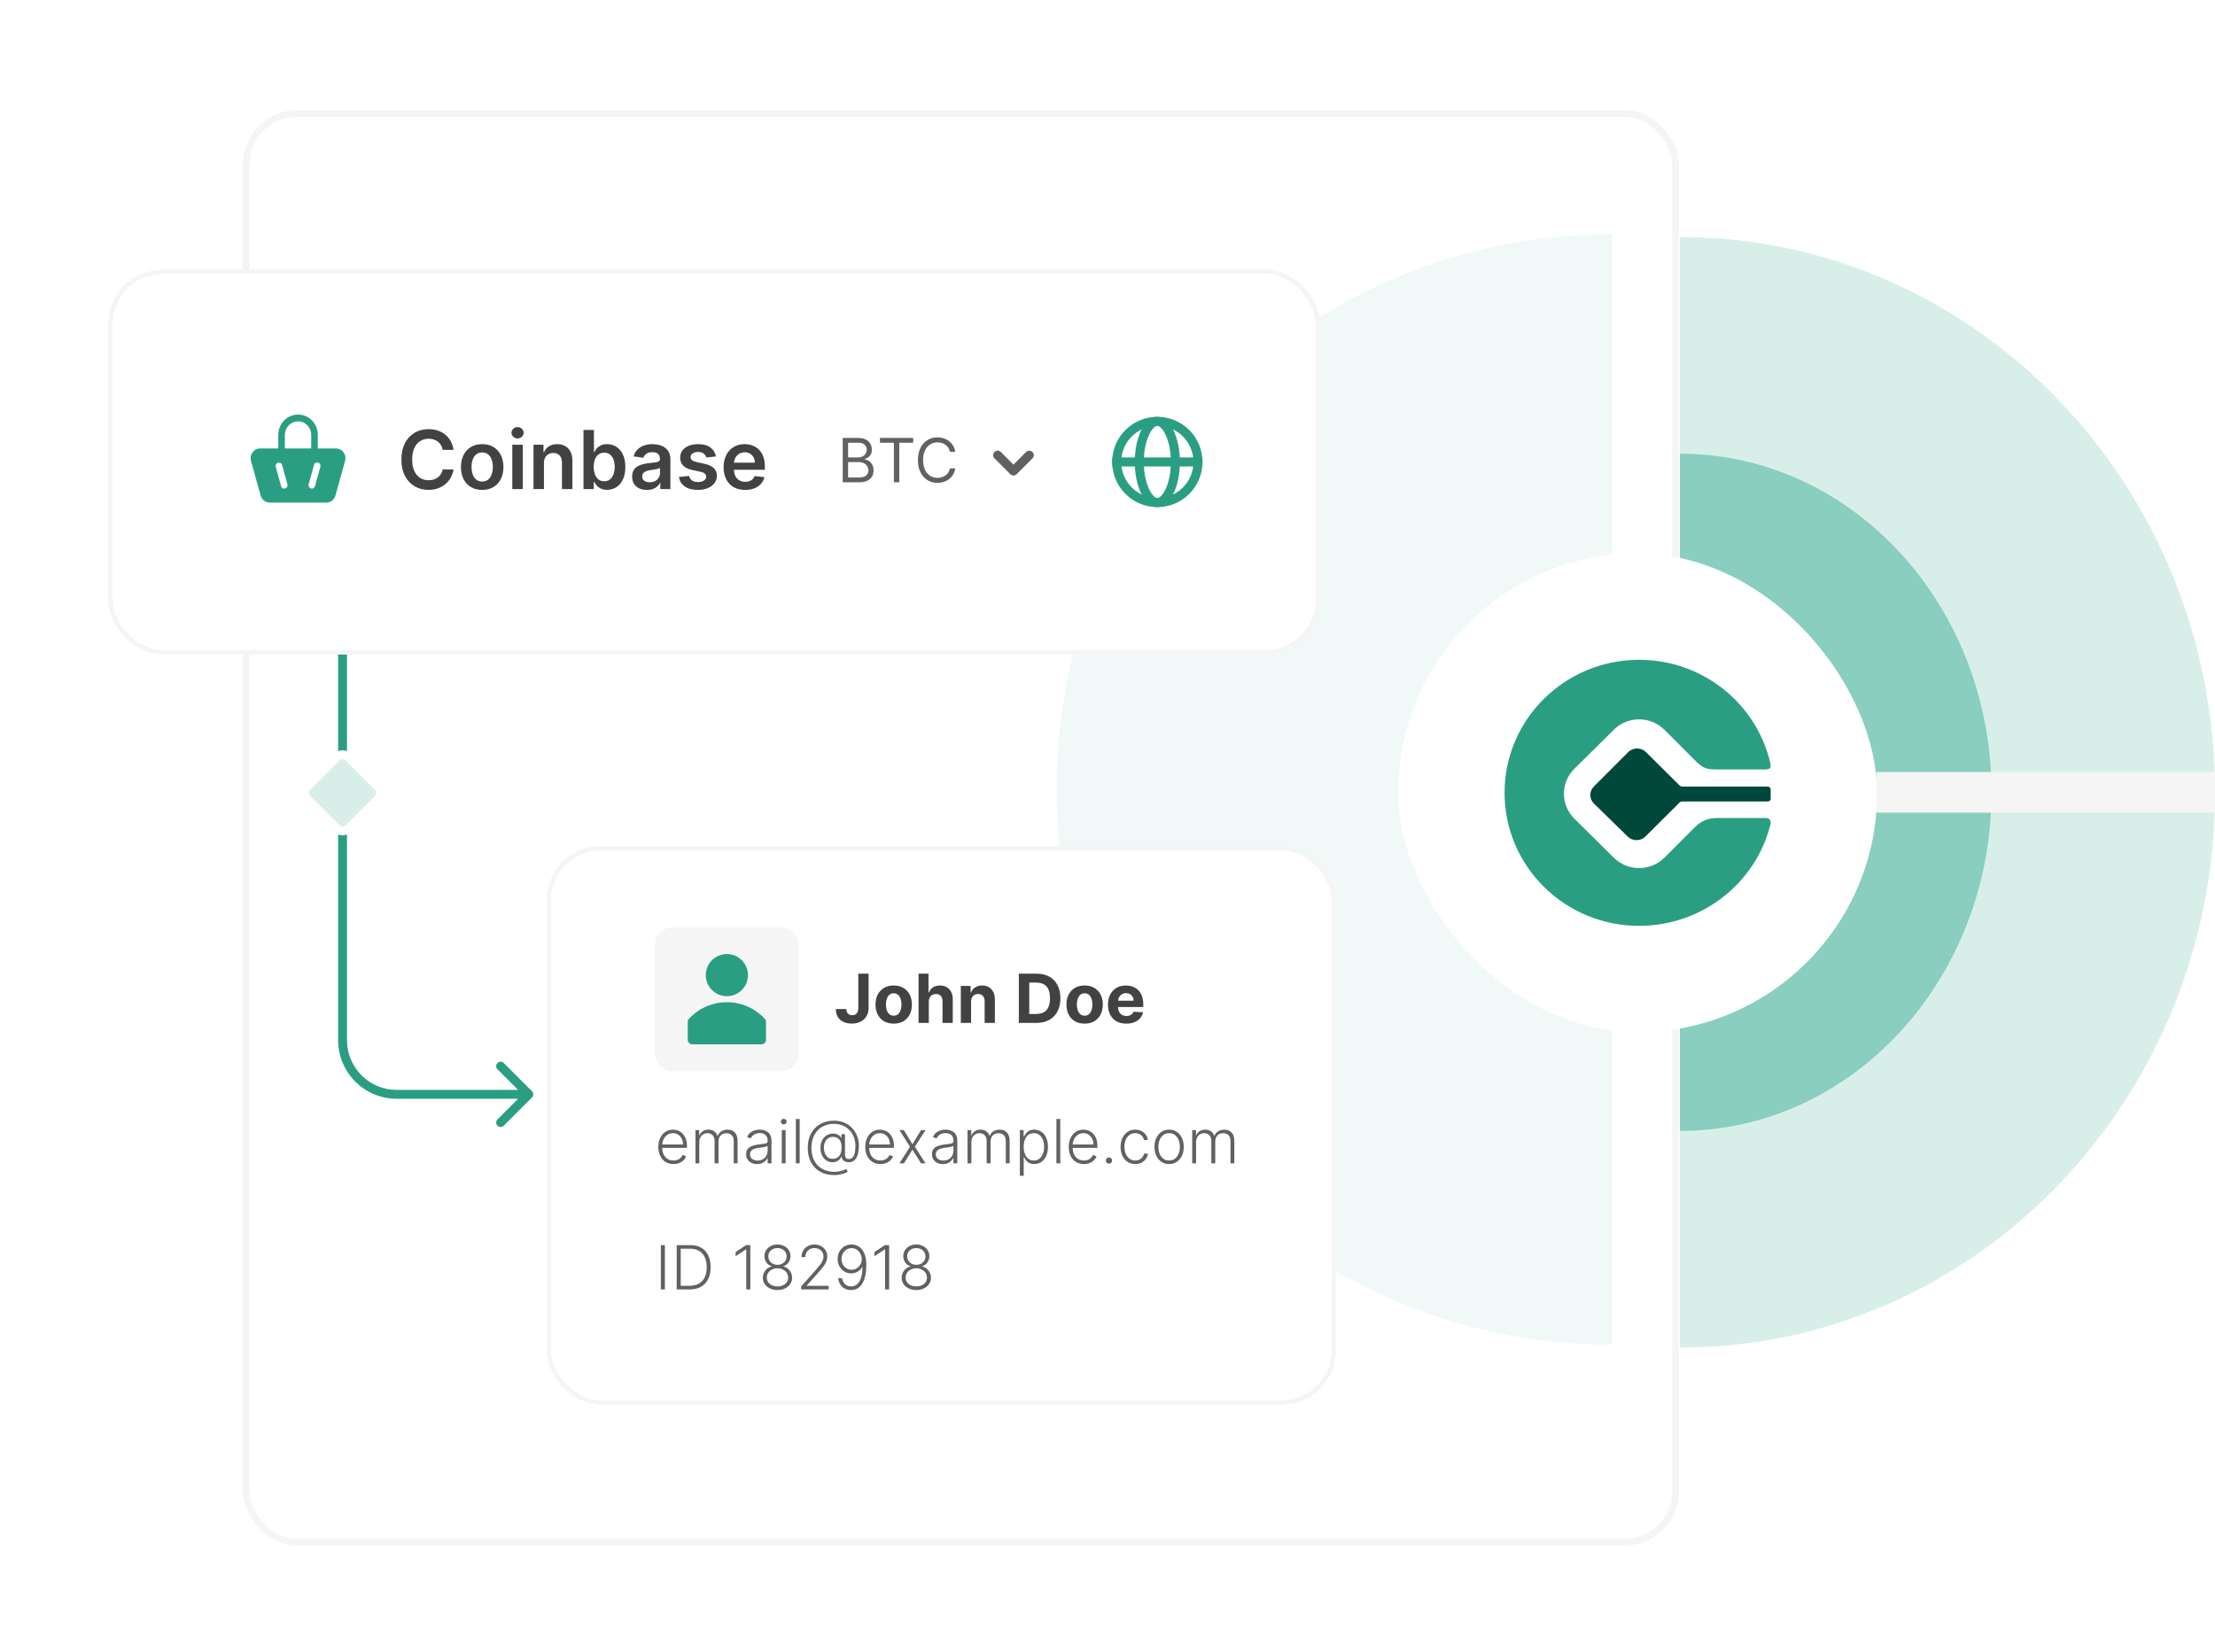 <svg width="327" height="244" viewBox="0 0 327 244" fill="none" xmlns="http://www.w3.org/2000/svg">
<g filter="url(#filter0_d_332_880)">
<rect x="35.857" y="11" width="212" height="212" rx="8" fill="white"/>
<rect x="36.357" y="11.5" width="211" height="211" rx="7.5" stroke="#F5F5F5"/>
</g>
<path d="M78.534 162.058C78.79 161.802 78.79 161.388 78.534 161.132L74.367 156.965C74.111 156.71 73.697 156.71 73.441 156.965C73.185 157.221 73.185 157.636 73.441 157.891L77.145 161.595L73.441 165.299C73.185 165.555 73.185 165.969 73.441 166.225C73.697 166.481 74.111 166.481 74.367 166.225L78.534 162.058ZM49.916 77.131L49.916 153.595H51.226L51.226 77.131H49.916ZM58.571 162.25H78.071V160.94H58.571V162.25ZM49.916 153.595C49.916 158.375 53.791 162.25 58.571 162.25V160.94C54.514 160.94 51.226 157.652 51.226 153.595H49.916Z" fill="#2A9E83"/>
<path d="M237.988 34.572C192.701 34.572 155.988 71.285 155.988 116.572C155.988 161.86 192.701 198.572 237.988 198.572V34.572Z" fill="#F0F9F7"/>
<path d="M248 35C291.63 35 327 71.713 327 117C327 162.287 291.63 199 248 199V35Z" fill="#D8EFE9"/>
<path d="M248 67C273.405 67 294 89.386 294 117C294 144.614 273.405 167 248 167V67Z" fill="#89CEBE"/>
<g filter="url(#filter1_d_332_880)">
<rect x="16" y="34.572" width="178.857" height="56.809" rx="8" fill="white" shape-rendering="crispEdges"/>
<rect x="16.327" y="34.9" width="178.202" height="56.155" rx="7.673" stroke="#F5F5F5" stroke-width="0.655" shape-rendering="crispEdges"/>
<path d="M38.48 67.933C38.564 68.234 38.741 68.499 38.984 68.687C39.227 68.876 39.523 68.978 39.827 68.978H48.174C48.478 68.978 48.774 68.876 49.017 68.687C49.26 68.499 49.437 68.234 49.522 67.933L50.947 62.813C51.006 62.599 51.017 62.374 50.977 62.155C50.937 61.935 50.848 61.729 50.718 61.551C50.587 61.373 50.418 61.229 50.224 61.13C50.03 61.03 49.816 60.978 49.599 60.978H46.919V58.978C46.919 58.183 46.612 57.42 46.064 56.857C45.517 56.295 44.775 55.978 44.001 55.978C43.226 55.978 42.484 56.295 41.937 56.857C41.389 57.42 41.082 58.183 41.082 58.978V60.978H38.402C38.185 60.978 37.971 61.03 37.777 61.13C37.583 61.229 37.414 61.373 37.283 61.551C37.153 61.729 37.064 61.935 37.024 62.155C36.984 62.374 36.995 62.599 37.054 62.813L38.48 67.933ZM41.043 63.093C41.105 63.075 41.169 63.07 41.233 63.077C41.297 63.085 41.358 63.105 41.414 63.137C41.471 63.169 41.52 63.212 41.56 63.264C41.599 63.316 41.629 63.375 41.646 63.438L42.424 66.243C42.446 66.308 42.455 66.376 42.45 66.443C42.445 66.511 42.426 66.577 42.396 66.637C42.365 66.698 42.323 66.751 42.272 66.794C42.221 66.837 42.162 66.868 42.099 66.887C42.035 66.906 41.968 66.911 41.903 66.902C41.837 66.894 41.774 66.871 41.718 66.837C41.661 66.803 41.611 66.757 41.572 66.702C41.533 66.647 41.505 66.585 41.49 66.519L40.712 63.714C40.676 63.586 40.691 63.449 40.753 63.333C40.815 63.217 40.919 63.131 41.043 63.093ZM45.577 66.243L46.355 63.438C46.37 63.372 46.397 63.31 46.436 63.255C46.475 63.2 46.525 63.154 46.582 63.12C46.639 63.086 46.702 63.063 46.767 63.055C46.833 63.046 46.899 63.051 46.963 63.07C47.026 63.089 47.085 63.12 47.137 63.163C47.188 63.206 47.23 63.26 47.26 63.32C47.291 63.38 47.309 63.446 47.314 63.514C47.319 63.581 47.31 63.649 47.289 63.714L46.511 66.519C46.496 66.585 46.468 66.647 46.429 66.702C46.39 66.757 46.34 66.803 46.283 66.837C46.227 66.871 46.163 66.894 46.098 66.902C46.032 66.911 45.966 66.906 45.903 66.887C45.839 66.868 45.78 66.837 45.729 66.794C45.678 66.751 45.636 66.698 45.605 66.637C45.575 66.577 45.556 66.511 45.551 66.443C45.547 66.376 45.555 66.308 45.577 66.243ZM42.055 58.978C42.055 58.448 42.26 57.939 42.625 57.564C42.989 57.189 43.484 56.978 44.001 56.978C44.517 56.978 45.011 57.189 45.376 57.564C45.741 57.939 45.946 58.448 45.946 58.978V60.978H42.055V58.978Z" fill="#2A9E83"/>
<path d="M66.95 61.194H65.356C65.311 60.932 65.227 60.701 65.105 60.499C64.983 60.295 64.831 60.121 64.649 59.979C64.467 59.837 64.26 59.731 64.027 59.66C63.797 59.586 63.548 59.549 63.281 59.549C62.807 59.549 62.386 59.668 62.02 59.907C61.653 60.143 61.366 60.489 61.159 60.947C60.952 61.401 60.848 61.957 60.848 62.613C60.848 63.281 60.952 63.843 61.159 64.3C61.369 64.755 61.656 65.099 62.02 65.332C62.386 65.562 62.805 65.677 63.277 65.677C63.538 65.677 63.782 65.643 64.01 65.575C64.24 65.504 64.446 65.4 64.628 65.263C64.812 65.127 64.967 64.96 65.092 64.761C65.22 64.562 65.308 64.335 65.356 64.079L66.95 64.087C66.89 64.502 66.761 64.891 66.562 65.255C66.366 65.619 66.109 65.94 65.791 66.218C65.473 66.494 65.101 66.71 64.674 66.866C64.248 67.019 63.775 67.096 63.255 67.096C62.489 67.096 61.804 66.918 61.202 66.563C60.599 66.208 60.125 65.695 59.778 65.025C59.432 64.354 59.258 63.55 59.258 62.613C59.258 61.673 59.433 60.869 59.782 60.201C60.132 59.531 60.608 59.018 61.21 58.663C61.812 58.307 62.494 58.13 63.255 58.13C63.741 58.13 64.193 58.198 64.611 58.334C65.028 58.471 65.4 58.671 65.727 58.935C66.054 59.197 66.322 59.518 66.532 59.898C66.746 60.276 66.885 60.708 66.95 61.194ZM71.185 67.104C70.546 67.104 69.992 66.964 69.523 66.683C69.054 66.401 68.691 66.008 68.432 65.502C68.176 64.996 68.049 64.406 68.049 63.729C68.049 63.053 68.176 62.461 68.432 61.952C68.691 61.444 69.054 61.049 69.523 60.768C69.992 60.486 70.546 60.346 71.185 60.346C71.824 60.346 72.378 60.486 72.847 60.768C73.316 61.049 73.678 61.444 73.933 61.952C74.192 62.461 74.321 63.053 74.321 63.729C74.321 64.406 74.192 64.996 73.933 65.502C73.678 66.008 73.316 66.401 72.847 66.683C72.378 66.964 71.824 67.104 71.185 67.104ZM71.193 65.869C71.54 65.869 71.83 65.773 72.063 65.583C72.296 65.39 72.469 65.131 72.583 64.808C72.699 64.484 72.757 64.123 72.757 63.725C72.757 63.325 72.699 62.962 72.583 62.639C72.469 62.312 72.296 62.052 72.063 61.859C71.83 61.666 71.54 61.569 71.193 61.569C70.838 61.569 70.543 61.666 70.307 61.859C70.074 62.052 69.899 62.312 69.783 62.639C69.669 62.962 69.612 63.325 69.612 63.725C69.612 64.123 69.669 64.484 69.783 64.808C69.899 65.131 70.074 65.39 70.307 65.583C70.543 65.773 70.838 65.869 71.193 65.869ZM75.63 66.977V60.431H77.173V66.977H75.63ZM76.406 59.502C76.162 59.502 75.951 59.421 75.775 59.259C75.599 59.094 75.511 58.897 75.511 58.667C75.511 58.434 75.599 58.236 75.775 58.075C75.951 57.91 76.162 57.827 76.406 57.827C76.653 57.827 76.864 57.91 77.037 58.075C77.213 58.236 77.301 58.434 77.301 58.667C77.301 58.897 77.213 59.094 77.037 59.259C76.864 59.421 76.653 59.502 76.406 59.502ZM80.302 63.141V66.977H78.759V60.431H80.234V61.543H80.311C80.461 61.177 80.701 60.886 81.031 60.67C81.363 60.454 81.774 60.346 82.262 60.346C82.714 60.346 83.107 60.443 83.443 60.636C83.781 60.829 84.042 61.109 84.227 61.475C84.414 61.842 84.507 62.286 84.504 62.809V66.977H82.961V63.048C82.961 62.61 82.847 62.268 82.62 62.021C82.396 61.773 82.085 61.65 81.687 61.65C81.417 61.65 81.177 61.709 80.967 61.829C80.759 61.945 80.596 62.114 80.477 62.336C80.36 62.557 80.302 62.826 80.302 63.141ZM86.14 66.977V58.249H87.683V61.514H87.747C87.826 61.354 87.938 61.185 88.083 61.006C88.228 60.825 88.424 60.67 88.671 60.542C88.918 60.411 89.234 60.346 89.617 60.346C90.123 60.346 90.579 60.475 90.985 60.734C91.394 60.989 91.718 61.369 91.957 61.871C92.198 62.371 92.319 62.985 92.319 63.712C92.319 64.431 92.201 65.042 91.965 65.545C91.73 66.048 91.409 66.431 91.002 66.695C90.596 66.96 90.136 67.092 89.622 67.092C89.247 67.092 88.936 67.029 88.688 66.904C88.441 66.779 88.242 66.629 88.092 66.452C87.944 66.273 87.829 66.104 87.747 65.945H87.657V66.977H86.14ZM87.653 63.704C87.653 64.127 87.713 64.498 87.832 64.816C87.954 65.134 88.129 65.383 88.356 65.562C88.586 65.738 88.865 65.826 89.191 65.826C89.532 65.826 89.818 65.735 90.048 65.553C90.278 65.369 90.451 65.117 90.568 64.799C90.687 64.478 90.747 64.113 90.747 63.704C90.747 63.298 90.688 62.937 90.572 62.621C90.455 62.306 90.282 62.059 90.052 61.88C89.822 61.701 89.535 61.611 89.191 61.611C88.862 61.611 88.582 61.698 88.352 61.871C88.122 62.045 87.947 62.288 87.828 62.6C87.711 62.913 87.653 63.281 87.653 63.704ZM95.514 67.109C95.099 67.109 94.726 67.035 94.393 66.887C94.064 66.737 93.802 66.515 93.609 66.222C93.419 65.93 93.324 65.569 93.324 65.14C93.324 64.771 93.392 64.465 93.528 64.224C93.665 63.982 93.851 63.789 94.087 63.644C94.322 63.499 94.588 63.39 94.883 63.316C95.182 63.239 95.49 63.184 95.808 63.15C96.192 63.11 96.503 63.075 96.741 63.043C96.98 63.009 97.153 62.958 97.261 62.89C97.372 62.819 97.427 62.709 97.427 62.562V62.536C97.427 62.215 97.332 61.967 97.142 61.791C96.951 61.614 96.677 61.526 96.319 61.526C95.942 61.526 95.642 61.609 95.42 61.773C95.201 61.938 95.054 62.133 94.977 62.357L93.537 62.153C93.65 61.755 93.838 61.423 94.099 61.156C94.361 60.886 94.68 60.684 95.058 60.55C95.436 60.414 95.853 60.346 96.311 60.346C96.626 60.346 96.94 60.383 97.253 60.457C97.565 60.531 97.851 60.653 98.109 60.823C98.368 60.991 98.575 61.219 98.731 61.509C98.89 61.799 98.97 62.161 98.97 62.596V66.977H97.487V66.077H97.436C97.342 66.259 97.21 66.43 97.04 66.589C96.872 66.745 96.66 66.871 96.405 66.968C96.152 67.062 95.855 67.109 95.514 67.109ZM95.915 65.975C96.224 65.975 96.493 65.914 96.72 65.792C96.947 65.667 97.122 65.502 97.244 65.298C97.369 65.093 97.432 64.87 97.432 64.629V63.857C97.383 63.897 97.301 63.934 97.184 63.968C97.071 64.002 96.943 64.032 96.801 64.058C96.659 64.083 96.518 64.106 96.379 64.126C96.24 64.146 96.119 64.163 96.017 64.177C95.787 64.208 95.581 64.259 95.399 64.33C95.217 64.401 95.074 64.501 94.969 64.629C94.864 64.754 94.811 64.915 94.811 65.114C94.811 65.398 94.915 65.613 95.122 65.758C95.329 65.903 95.594 65.975 95.915 65.975ZM105.694 62.161L104.288 62.315C104.248 62.173 104.179 62.039 104.079 61.914C103.983 61.789 103.852 61.688 103.687 61.611C103.523 61.535 103.321 61.496 103.082 61.496C102.761 61.496 102.491 61.566 102.273 61.705C102.057 61.844 101.95 62.025 101.953 62.246C101.95 62.437 102.02 62.592 102.162 62.711C102.307 62.83 102.545 62.928 102.878 63.005L103.994 63.244C104.613 63.377 105.074 63.589 105.375 63.879C105.679 64.168 105.832 64.548 105.835 65.016C105.832 65.428 105.711 65.792 105.473 66.107C105.237 66.42 104.909 66.664 104.488 66.84C104.068 67.016 103.585 67.104 103.04 67.104C102.238 67.104 101.594 66.937 101.105 66.602C100.616 66.263 100.325 65.793 100.231 65.191L101.736 65.046C101.804 65.342 101.949 65.565 102.17 65.715C102.392 65.866 102.68 65.941 103.035 65.941C103.402 65.941 103.696 65.866 103.917 65.715C104.142 65.565 104.254 65.379 104.254 65.157C104.254 64.969 104.182 64.815 104.037 64.692C103.895 64.57 103.673 64.477 103.372 64.411L102.256 64.177C101.628 64.046 101.163 63.826 100.862 63.516C100.561 63.204 100.412 62.809 100.415 62.332C100.412 61.928 100.521 61.579 100.743 61.283C100.967 60.985 101.278 60.755 101.676 60.593C102.077 60.428 102.538 60.346 103.061 60.346C103.828 60.346 104.432 60.509 104.872 60.836C105.315 61.163 105.589 61.604 105.694 62.161ZM110.005 67.104C109.349 67.104 108.782 66.968 108.305 66.695C107.83 66.42 107.465 66.031 107.209 65.528C106.954 65.022 106.826 64.427 106.826 63.742C106.826 63.069 106.954 62.478 107.209 61.969C107.468 61.458 107.829 61.06 108.292 60.776C108.755 60.489 109.299 60.346 109.924 60.346C110.327 60.346 110.708 60.411 111.066 60.542C111.427 60.67 111.745 60.869 112.02 61.139C112.299 61.408 112.518 61.752 112.677 62.17C112.836 62.584 112.915 63.079 112.915 63.653V64.126H107.55V63.086H111.437C111.434 62.791 111.37 62.528 111.245 62.298C111.12 62.065 110.945 61.881 110.721 61.748C110.499 61.614 110.241 61.548 109.945 61.548C109.63 61.548 109.353 61.624 109.114 61.778C108.876 61.928 108.689 62.127 108.556 62.374C108.425 62.619 108.358 62.887 108.356 63.18V64.087C108.356 64.468 108.425 64.795 108.564 65.067C108.704 65.337 108.898 65.545 109.148 65.69C109.398 65.832 109.691 65.903 110.026 65.903C110.251 65.903 110.454 65.871 110.635 65.809C110.817 65.744 110.975 65.648 111.108 65.523C111.242 65.398 111.343 65.244 111.411 65.059L112.851 65.221C112.76 65.602 112.587 65.934 112.331 66.218C112.079 66.499 111.755 66.718 111.36 66.874C110.965 67.028 110.513 67.104 110.005 67.104Z" fill="#424242"/>
<path d="M124.412 65.977V59.431H126.7C127.156 59.431 127.532 59.51 127.828 59.668C128.124 59.823 128.345 60.033 128.49 60.297C128.635 60.559 128.707 60.85 128.707 61.17C128.707 61.451 128.657 61.683 128.557 61.867C128.459 62.05 128.329 62.195 128.167 62.301C128.007 62.408 127.834 62.486 127.646 62.538V62.602C127.846 62.614 128.048 62.685 128.25 62.812C128.453 62.94 128.622 63.124 128.758 63.362C128.895 63.601 128.963 63.893 128.963 64.238C128.963 64.566 128.888 64.861 128.739 65.123C128.59 65.385 128.355 65.593 128.033 65.746C127.711 65.9 127.292 65.977 126.777 65.977H124.412ZM125.204 65.273H126.777C127.295 65.273 127.662 65.173 127.879 64.973C128.099 64.771 128.209 64.526 128.209 64.238C128.209 64.016 128.152 63.812 128.039 63.624C127.926 63.435 127.765 63.283 127.557 63.17C127.348 63.055 127.101 62.998 126.815 62.998H125.204V65.273ZM125.204 62.307H126.675C126.913 62.307 127.128 62.261 127.32 62.167C127.514 62.073 127.667 61.941 127.78 61.771C127.895 61.6 127.953 61.4 127.953 61.17C127.953 60.882 127.853 60.638 127.653 60.438C127.452 60.235 127.135 60.134 126.7 60.134H125.204V62.307ZM129.907 60.134V59.431H134.816V60.134H132.758V65.977H131.966V60.134H129.907ZM141.034 61.477H140.242C140.195 61.249 140.113 61.048 139.996 60.876C139.881 60.703 139.74 60.558 139.574 60.441C139.41 60.322 139.227 60.232 139.027 60.173C138.827 60.113 138.618 60.083 138.401 60.083C138.004 60.083 137.645 60.183 137.324 60.383C137.004 60.584 136.749 60.879 136.56 61.269C136.372 61.659 136.279 62.137 136.279 62.704C136.279 63.271 136.372 63.749 136.56 64.139C136.749 64.529 137.004 64.824 137.324 65.024C137.645 65.224 138.004 65.325 138.401 65.325C138.618 65.325 138.827 65.295 139.027 65.235C139.227 65.175 139.41 65.087 139.574 64.97C139.74 64.85 139.881 64.704 139.996 64.532C140.113 64.357 140.195 64.157 140.242 63.931H141.034C140.975 64.266 140.866 64.565 140.708 64.829C140.551 65.093 140.355 65.318 140.12 65.504C139.886 65.687 139.623 65.826 139.331 65.922C139.041 66.018 138.731 66.066 138.401 66.066C137.843 66.066 137.346 65.93 136.911 65.657C136.477 65.384 136.135 64.996 135.885 64.494C135.636 63.991 135.512 63.394 135.512 62.704C135.512 62.014 135.636 61.417 135.885 60.914C136.135 60.411 136.477 60.023 136.911 59.751C137.346 59.478 137.843 59.342 138.401 59.342C138.731 59.342 139.041 59.39 139.331 59.485C139.623 59.581 139.886 59.722 140.12 59.907C140.355 60.091 140.551 60.314 140.708 60.578C140.866 60.841 140.975 61.14 141.034 61.477Z" fill="#616161"/>
<path fill-rule="evenodd" clip-rule="evenodd" d="M152.424 61.505C152.164 61.245 151.741 61.245 151.481 61.505L149.619 63.367L147.757 61.505C147.497 61.245 147.075 61.245 146.814 61.505C146.554 61.766 146.554 62.188 146.814 62.448L149.148 64.781C149.408 65.042 149.83 65.042 150.091 64.781L152.424 62.448C152.684 62.188 152.684 61.766 152.424 61.505Z" fill="#616161"/>
<path fill-rule="evenodd" clip-rule="evenodd" d="M170.858 68.311C173.803 68.311 176.191 65.923 176.191 62.977C176.191 60.032 173.803 57.644 170.858 57.644C167.912 57.644 165.524 60.032 165.524 62.977C165.524 65.923 167.912 68.311 170.858 68.311ZM170.858 69.644C174.539 69.644 177.524 66.659 177.524 62.977C177.524 59.295 174.539 56.31 170.858 56.31C167.176 56.31 164.191 59.295 164.191 62.977C164.191 66.659 167.176 69.644 170.858 69.644Z" fill="#2A9E83"/>
<path fill-rule="evenodd" clip-rule="evenodd" d="M172.022 67.095C172.514 66.11 172.857 64.656 172.857 62.977C172.857 61.298 172.514 59.844 172.022 58.859C171.489 57.795 171.001 57.644 170.857 57.644C170.714 57.644 170.225 57.795 169.693 58.859C169.2 59.844 168.857 61.298 168.857 62.977C168.857 64.656 169.2 66.11 169.693 67.095C170.225 68.16 170.714 68.311 170.857 68.311C171.001 68.311 171.489 68.16 172.022 67.095ZM170.857 69.644C172.698 69.644 174.191 66.659 174.191 62.977C174.191 59.295 172.698 56.31 170.857 56.31C169.016 56.31 167.524 59.295 167.524 62.977C167.524 66.659 169.016 69.644 170.857 69.644Z" fill="#2A9E83"/>
<path fill-rule="evenodd" clip-rule="evenodd" d="M177.491 63.642C177.513 63.423 177.524 63.2 177.524 62.975C177.524 62.75 177.513 62.528 177.491 62.309H164.224C164.202 62.528 164.191 62.75 164.191 62.975C164.191 63.2 164.202 63.423 164.224 63.642H177.491Z" fill="#2A9E83"/>
</g>
<g filter="url(#filter2_d_332_880)">
<rect x="80.69" y="119.689" width="116.548" height="82.476" rx="8" fill="white" shape-rendering="crispEdges"/>
<rect x="81.018" y="120.017" width="115.893" height="81.821" rx="7.673" stroke="#F5F5F5" stroke-width="0.655" shape-rendering="crispEdges"/>
<rect x="96.69" y="131.689" width="21.238" height="21.238" rx="2.619" fill="#F5F5F5"/>
<g clip-path="url(#clip0_332_880)">
<path d="M112.913 145.208C112.199 144.434 111.333 143.817 110.368 143.394C109.404 142.972 108.362 142.754 107.309 142.754C106.256 142.754 105.214 142.972 104.25 143.394C103.285 143.817 102.419 144.434 101.705 145.208C101.594 145.33 101.533 145.488 101.531 145.652V148.319C101.534 148.494 101.605 148.662 101.73 148.785C101.854 148.908 102.023 148.977 102.198 148.977H112.42C112.597 148.977 112.767 148.907 112.892 148.782C113.017 148.657 113.087 148.487 113.087 148.31V145.643C113.083 145.482 113.022 145.328 112.913 145.208Z" fill="#2A9E83"/>
<path d="M107.309 141.863C109.028 141.863 110.42 140.47 110.42 138.752C110.42 137.034 109.028 135.641 107.309 135.641C105.591 135.641 104.198 137.034 104.198 138.752C104.198 140.47 105.591 141.863 107.309 141.863Z" fill="#2A9E83"/>
</g>
<path d="M126.711 138.536H128.23V143.607C128.23 144.076 128.125 144.483 127.914 144.828C127.706 145.174 127.416 145.44 127.044 145.627C126.673 145.815 126.241 145.908 125.748 145.908C125.31 145.908 124.912 145.831 124.555 145.677C124.2 145.521 123.918 145.284 123.71 144.967C123.501 144.647 123.399 144.246 123.401 143.763H124.931C124.936 143.955 124.975 144.119 125.049 144.257C125.124 144.392 125.227 144.496 125.358 144.569C125.49 144.64 125.646 144.676 125.826 144.676C126.016 144.676 126.176 144.636 126.306 144.555C126.438 144.472 126.539 144.351 126.608 144.193C126.676 144.034 126.711 143.839 126.711 143.607V138.536ZM131.938 145.915C131.386 145.915 130.909 145.798 130.507 145.564C130.107 145.327 129.798 144.998 129.58 144.576C129.362 144.153 129.253 143.661 129.253 143.103C129.253 142.539 129.362 142.047 129.58 141.625C129.798 141.202 130.107 140.873 130.507 140.638C130.909 140.401 131.386 140.283 131.938 140.283C132.489 140.283 132.965 140.401 133.365 140.638C133.768 140.873 134.078 141.202 134.296 141.625C134.514 142.047 134.622 142.539 134.622 143.103C134.622 143.661 134.514 144.153 134.296 144.576C134.078 144.998 133.768 145.327 133.365 145.564C132.965 145.798 132.489 145.915 131.938 145.915ZM131.945 144.743C132.196 144.743 132.405 144.672 132.573 144.53C132.742 144.386 132.868 144.189 132.953 143.941C133.041 143.692 133.085 143.409 133.085 143.092C133.085 142.775 133.041 142.492 132.953 142.243C132.868 141.995 132.742 141.798 132.573 141.654C132.405 141.509 132.196 141.437 131.945 141.437C131.692 141.437 131.479 141.509 131.306 141.654C131.135 141.798 131.006 141.995 130.919 142.243C130.833 142.492 130.791 142.775 130.791 143.092C130.791 143.409 130.833 143.692 130.919 143.941C131.006 144.189 131.135 144.386 131.306 144.53C131.479 144.672 131.692 144.743 131.945 144.743ZM137.119 142.655V145.809H135.606V138.536H137.076V141.316H137.14C137.263 140.994 137.462 140.742 137.737 140.56C138.011 140.375 138.356 140.283 138.77 140.283C139.149 140.283 139.479 140.366 139.761 140.532C140.045 140.695 140.265 140.931 140.421 141.238C140.58 141.544 140.658 141.909 140.656 142.336V145.809H139.143V142.605C139.145 142.269 139.06 142.008 138.887 141.821C138.717 141.634 138.478 141.54 138.17 141.54C137.964 141.54 137.782 141.584 137.623 141.672C137.467 141.759 137.344 141.887 137.254 142.055C137.166 142.221 137.121 142.421 137.119 142.655ZM143.359 142.655V145.809H141.846V140.354H143.288V141.316H143.352C143.473 140.999 143.675 140.748 143.959 140.564C144.243 140.377 144.588 140.283 144.993 140.283C145.371 140.283 145.702 140.366 145.983 140.532C146.265 140.697 146.484 140.934 146.64 141.242C146.797 141.547 146.875 141.912 146.875 142.336V145.809H145.362V142.605C145.364 142.272 145.279 142.011 145.106 141.824C144.933 141.635 144.696 141.54 144.393 141.54C144.189 141.54 144.009 141.584 143.853 141.672C143.699 141.759 143.578 141.887 143.491 142.055C143.405 142.221 143.362 142.421 143.359 142.655ZM152.988 145.809H150.41V138.536H153.009C153.741 138.536 154.371 138.681 154.899 138.973C155.427 139.261 155.833 139.677 156.117 140.219C156.403 140.761 156.546 141.41 156.546 142.165C156.546 142.923 156.403 143.574 156.117 144.118C155.833 144.663 155.424 145.081 154.891 145.372C154.361 145.663 153.727 145.809 152.988 145.809ZM151.948 144.491H152.924C153.379 144.491 153.761 144.411 154.071 144.25C154.384 144.086 154.618 143.834 154.774 143.493C154.933 143.15 155.012 142.707 155.012 142.165C155.012 141.628 154.933 141.189 154.774 140.848C154.618 140.507 154.385 140.256 154.075 140.095C153.765 139.934 153.382 139.853 152.928 139.853H151.948V144.491ZM160.121 145.915C159.57 145.915 159.093 145.798 158.69 145.564C158.29 145.327 157.981 144.998 157.763 144.576C157.546 144.153 157.437 143.661 157.437 143.103C157.437 142.539 157.546 142.047 157.763 141.625C157.981 141.202 158.29 140.873 158.69 140.638C159.093 140.401 159.57 140.283 160.121 140.283C160.673 140.283 161.149 140.401 161.549 140.638C161.951 140.873 162.262 141.202 162.479 141.625C162.697 142.047 162.806 142.539 162.806 143.103C162.806 143.661 162.697 144.153 162.479 144.576C162.262 144.998 161.951 145.327 161.549 145.564C161.149 145.798 160.673 145.915 160.121 145.915ZM160.129 144.743C160.379 144.743 160.589 144.672 160.757 144.53C160.925 144.386 161.052 144.189 161.137 143.941C161.225 143.692 161.268 143.409 161.268 143.092C161.268 142.775 161.225 142.492 161.137 142.243C161.052 141.995 160.925 141.798 160.757 141.654C160.589 141.509 160.379 141.437 160.129 141.437C159.875 141.437 159.662 141.509 159.489 141.654C159.319 141.798 159.19 141.995 159.102 142.243C159.017 142.492 158.974 142.775 158.974 143.092C158.974 143.409 159.017 143.692 159.102 143.941C159.19 144.189 159.319 144.386 159.489 144.53C159.662 144.672 159.875 144.743 160.129 144.743ZM166.276 145.915C165.714 145.915 165.231 145.801 164.827 145.574C164.424 145.345 164.114 145.02 163.896 144.601C163.678 144.18 163.57 143.681 163.57 143.106C163.57 142.545 163.678 142.053 163.896 141.629C164.114 141.205 164.421 140.875 164.816 140.638C165.214 140.401 165.68 140.283 166.215 140.283C166.575 140.283 166.91 140.341 167.22 140.457C167.533 140.571 167.805 140.742 168.037 140.972C168.271 141.202 168.454 141.49 168.584 141.838C168.714 142.184 168.779 142.589 168.779 143.053V143.468H164.173V142.531H167.355C167.355 142.313 167.308 142.12 167.213 141.952C167.118 141.784 166.987 141.653 166.819 141.558C166.653 141.461 166.46 141.412 166.24 141.412C166.01 141.412 165.807 141.466 165.629 141.572C165.454 141.676 165.317 141.817 165.217 141.995C165.118 142.17 165.067 142.365 165.065 142.581V143.472C165.065 143.742 165.114 143.975 165.214 144.172C165.316 144.368 165.459 144.52 165.643 144.626C165.828 144.733 166.047 144.786 166.3 144.786C166.468 144.786 166.622 144.762 166.762 144.715C166.902 144.667 167.021 144.596 167.121 144.502C167.22 144.407 167.296 144.291 167.348 144.154L168.747 144.246C168.676 144.582 168.53 144.876 168.31 145.127C168.093 145.375 167.811 145.569 167.465 145.709C167.122 145.846 166.725 145.915 166.276 145.915Z" fill="#424242"/>
<path d="M99.426 166.649C98.968 166.649 98.572 166.543 98.237 166.33C97.903 166.114 97.644 165.817 97.461 165.438C97.28 165.056 97.189 164.618 97.189 164.121C97.189 163.627 97.28 163.188 97.461 162.804C97.644 162.419 97.896 162.117 98.218 161.9C98.542 161.68 98.916 161.571 99.34 161.571C99.606 161.571 99.863 161.62 100.11 161.718C100.357 161.814 100.579 161.962 100.775 162.162C100.973 162.36 101.13 162.61 101.245 162.913C101.36 163.213 101.417 163.569 101.417 163.98V164.262H97.582V163.76H100.836C100.836 163.445 100.772 163.161 100.644 162.91C100.518 162.656 100.342 162.456 100.117 162.309C99.893 162.162 99.634 162.088 99.34 162.088C99.029 162.088 98.755 162.172 98.519 162.338C98.282 162.504 98.097 162.723 97.962 162.996C97.83 163.269 97.763 163.567 97.761 163.891V164.191C97.761 164.581 97.828 164.922 97.962 165.214C98.099 165.504 98.292 165.729 98.541 165.888C98.79 166.048 99.085 166.128 99.426 166.128C99.659 166.128 99.862 166.092 100.037 166.02C100.214 165.947 100.362 165.85 100.481 165.729C100.602 165.605 100.694 165.47 100.756 165.323L101.296 165.499C101.221 165.705 101.099 165.896 100.928 166.071C100.76 166.245 100.549 166.386 100.296 166.493C100.044 166.597 99.754 166.649 99.426 166.649ZM102.671 166.547V161.638H103.224V162.392H103.275C103.373 162.138 103.536 161.939 103.764 161.794C103.994 161.647 104.27 161.574 104.592 161.574C104.931 161.574 105.209 161.654 105.426 161.814C105.645 161.971 105.809 162.189 105.918 162.466H105.96C106.07 162.193 106.251 161.977 106.5 161.817C106.751 161.655 107.056 161.574 107.414 161.574C107.87 161.574 108.23 161.718 108.494 162.005C108.758 162.291 108.89 162.708 108.89 163.258V166.547H108.322V163.258C108.322 162.87 108.222 162.58 108.024 162.386C107.826 162.192 107.565 162.095 107.241 162.095C106.866 162.095 106.578 162.21 106.375 162.44C106.173 162.67 106.072 162.962 106.072 163.316V166.547H105.49V163.207C105.49 162.875 105.397 162.606 105.212 162.402C105.026 162.197 104.765 162.095 104.429 162.095C104.203 162.095 103.999 162.15 103.818 162.261C103.639 162.372 103.498 162.526 103.393 162.724C103.291 162.92 103.24 163.146 103.24 163.402V166.547H102.671ZM111.768 166.659C111.472 166.659 111.201 166.601 110.956 166.486C110.711 166.369 110.516 166.201 110.371 165.981C110.226 165.76 110.154 165.491 110.154 165.176C110.154 164.933 110.199 164.728 110.291 164.562C110.383 164.396 110.513 164.26 110.681 164.153C110.849 164.047 111.049 163.962 111.279 163.901C111.509 163.839 111.762 163.791 112.039 163.757C112.314 163.723 112.546 163.693 112.736 163.667C112.928 163.642 113.074 163.601 113.174 163.546C113.274 163.49 113.324 163.401 113.324 163.277V163.162C113.324 162.828 113.224 162.565 113.024 162.373C112.826 162.179 112.54 162.082 112.167 162.082C111.813 162.082 111.525 162.16 111.301 162.315C111.079 162.471 110.924 162.654 110.834 162.865L110.294 162.67C110.405 162.402 110.559 162.187 110.755 162.028C110.951 161.866 111.17 161.75 111.413 161.679C111.656 161.607 111.902 161.571 112.151 161.571C112.339 161.571 112.534 161.595 112.736 161.644C112.941 161.693 113.13 161.778 113.305 161.9C113.48 162.019 113.621 162.186 113.73 162.402C113.839 162.615 113.893 162.885 113.893 163.213V166.547H113.324V165.77H113.289C113.221 165.915 113.12 166.056 112.985 166.192C112.851 166.328 112.683 166.44 112.48 166.528C112.278 166.615 112.04 166.659 111.768 166.659ZM111.844 166.138C112.147 166.138 112.409 166.071 112.631 165.936C112.852 165.802 113.023 165.624 113.142 165.403C113.263 165.179 113.324 164.933 113.324 164.664V163.955C113.282 163.995 113.21 164.032 113.11 164.064C113.012 164.096 112.898 164.124 112.768 164.15C112.64 164.173 112.512 164.194 112.384 164.211C112.257 164.228 112.142 164.243 112.039 164.255C111.762 164.289 111.526 164.343 111.33 164.415C111.134 164.488 110.984 164.588 110.879 164.716C110.775 164.841 110.723 165.003 110.723 165.201C110.723 165.5 110.829 165.731 111.042 165.895C111.255 166.057 111.523 166.138 111.844 166.138ZM115.413 166.547V161.638H115.985V166.547H115.413ZM115.704 160.794C115.586 160.794 115.486 160.755 115.403 160.676C115.32 160.595 115.278 160.498 115.278 160.385C115.278 160.272 115.32 160.176 115.403 160.097C115.486 160.016 115.586 159.976 115.704 159.976C115.821 159.976 115.921 160.016 116.004 160.097C116.087 160.176 116.129 160.272 116.129 160.385C116.129 160.498 116.087 160.595 116.004 160.676C115.921 160.755 115.821 160.794 115.704 160.794ZM118.058 160.001V166.547H117.489V160.001H118.058ZM123.194 168.276C122.585 168.276 122.037 168.182 121.551 167.995C121.066 167.807 120.651 167.537 120.308 167.183C119.967 166.831 119.705 166.407 119.522 165.911C119.341 165.414 119.25 164.859 119.25 164.246C119.25 163.645 119.342 163.099 119.525 162.609C119.711 162.119 119.974 161.699 120.315 161.347C120.658 160.995 121.067 160.725 121.542 160.535C122.019 160.343 122.55 160.248 123.134 160.248C123.705 160.248 124.216 160.348 124.668 160.548C125.119 160.746 125.504 161.017 125.821 161.36C126.139 161.703 126.381 162.094 126.547 162.533C126.715 162.969 126.799 163.426 126.799 163.904C126.799 164.206 126.776 164.505 126.729 164.799C126.684 165.093 126.607 165.359 126.496 165.598C126.385 165.836 126.232 166.027 126.036 166.17C125.839 166.31 125.591 166.381 125.291 166.381C125.133 166.381 124.978 166.355 124.824 166.304C124.673 166.251 124.543 166.164 124.434 166.045C124.328 165.924 124.266 165.762 124.249 165.559H124.217C124.149 165.713 124.053 165.853 123.929 165.981C123.806 166.107 123.653 166.207 123.472 166.282C123.293 166.356 123.086 166.39 122.849 166.384C122.581 166.377 122.339 166.318 122.124 166.205C121.911 166.092 121.728 165.937 121.577 165.741C121.428 165.545 121.314 165.319 121.235 165.061C121.156 164.801 121.117 164.521 121.117 164.22C121.117 163.93 121.161 163.663 121.248 163.418C121.337 163.173 121.46 162.959 121.615 162.776C121.773 162.592 121.957 162.446 122.168 162.338C122.379 162.229 122.606 162.166 122.849 162.149C123.066 162.134 123.267 162.156 123.45 162.213C123.633 162.268 123.789 162.349 123.917 162.456C124.044 162.562 124.136 162.683 124.191 162.817H124.223V162.239H124.744V165.201C124.744 165.425 124.788 165.6 124.875 165.725C124.965 165.849 125.105 165.911 125.297 165.911C125.529 165.911 125.718 165.835 125.863 165.684C126.01 165.531 126.118 165.305 126.186 165.006C126.254 164.706 126.288 164.336 126.288 163.897C126.288 163.565 126.241 163.243 126.147 162.932C126.056 162.619 125.922 162.329 125.745 162.063C125.568 161.794 125.35 161.56 125.093 161.36C124.835 161.157 124.54 161 124.207 160.887C123.877 160.774 123.511 160.717 123.108 160.717C122.609 160.717 122.157 160.801 121.75 160.97C121.343 161.138 120.992 161.379 120.698 161.692C120.406 162.005 120.181 162.379 120.024 162.814C119.866 163.246 119.787 163.729 119.787 164.262C119.787 164.801 119.866 165.288 120.024 165.722C120.181 166.157 120.408 166.529 120.705 166.838C121.003 167.147 121.363 167.384 121.785 167.55C122.207 167.717 122.682 167.8 123.21 167.8C123.445 167.8 123.675 167.776 123.901 167.729C124.129 167.685 124.335 167.629 124.521 167.563C124.708 167.497 124.859 167.432 124.974 167.368L125.137 167.816C124.98 167.901 124.792 167.979 124.575 168.049C124.36 168.119 124.132 168.175 123.891 168.215C123.652 168.256 123.42 168.276 123.194 168.276ZM122.916 165.882C123.206 165.882 123.45 165.815 123.648 165.681C123.846 165.547 123.995 165.354 124.096 165.102C124.198 164.851 124.249 164.548 124.249 164.195C124.249 163.839 124.195 163.546 124.086 163.316C123.979 163.086 123.827 162.915 123.629 162.804C123.433 162.691 123.201 162.635 122.932 162.635C122.672 162.635 122.444 162.706 122.248 162.849C122.054 162.99 121.902 163.178 121.791 163.415C121.683 163.651 121.628 163.911 121.628 164.195C121.628 164.495 121.676 164.773 121.772 165.029C121.87 165.284 122.014 165.491 122.203 165.649C122.395 165.804 122.633 165.882 122.916 165.882ZM129.977 166.649C129.519 166.649 129.123 166.543 128.788 166.33C128.454 166.114 128.195 165.817 128.011 165.438C127.83 165.056 127.74 164.618 127.74 164.121C127.74 163.627 127.83 163.188 128.011 162.804C128.195 162.419 128.447 162.117 128.769 161.9C129.093 161.68 129.467 161.571 129.891 161.571C130.157 161.571 130.414 161.62 130.661 161.718C130.908 161.814 131.13 161.962 131.326 162.162C131.524 162.36 131.68 162.61 131.796 162.913C131.911 163.213 131.968 163.569 131.968 163.98V164.262H128.133V163.76H131.386C131.386 163.445 131.323 163.161 131.195 162.91C131.069 162.656 130.893 162.456 130.667 162.309C130.444 162.162 130.185 162.088 129.891 162.088C129.58 162.088 129.306 162.172 129.069 162.338C128.833 162.504 128.647 162.723 128.513 162.996C128.381 163.269 128.314 163.567 128.312 163.891V164.191C128.312 164.581 128.379 164.922 128.513 165.214C128.65 165.504 128.842 165.729 129.092 165.888C129.341 166.048 129.636 166.128 129.977 166.128C130.209 166.128 130.413 166.092 130.587 166.02C130.764 165.947 130.912 165.85 131.032 165.729C131.153 165.605 131.245 165.47 131.307 165.323L131.847 165.499C131.772 165.705 131.65 165.896 131.479 166.071C131.311 166.245 131.1 166.386 130.846 166.493C130.595 166.597 130.305 166.649 129.977 166.649ZM133.441 161.638L134.707 163.731L135.973 161.638H136.634L135.055 164.092L136.634 166.547H135.973L134.707 164.521L133.441 166.547H132.783L134.343 164.092L132.783 161.638H133.441ZM139.198 166.659C138.902 166.659 138.632 166.601 138.387 166.486C138.142 166.369 137.947 166.201 137.802 165.981C137.657 165.76 137.584 165.491 137.584 165.176C137.584 164.933 137.63 164.728 137.722 164.562C137.813 164.396 137.943 164.26 138.112 164.153C138.28 164.047 138.479 163.962 138.709 163.901C138.939 163.839 139.193 163.791 139.47 163.757C139.745 163.723 139.977 163.693 140.167 163.667C140.358 163.642 140.504 163.601 140.605 163.546C140.705 163.49 140.755 163.401 140.755 163.277V163.162C140.755 162.828 140.655 162.565 140.454 162.373C140.256 162.179 139.971 162.082 139.598 162.082C139.244 162.082 138.955 162.16 138.732 162.315C138.51 162.471 138.355 162.654 138.265 162.865L137.725 162.67C137.836 162.402 137.989 162.187 138.185 162.028C138.381 161.866 138.601 161.75 138.844 161.679C139.086 161.607 139.333 161.571 139.582 161.571C139.769 161.571 139.964 161.595 140.167 161.644C140.371 161.693 140.561 161.778 140.736 161.9C140.91 162.019 141.052 162.186 141.161 162.402C141.269 162.615 141.324 162.885 141.324 163.213V166.547H140.755V165.77H140.72C140.651 165.915 140.55 166.056 140.416 166.192C140.282 166.328 140.113 166.44 139.911 166.528C139.709 166.615 139.471 166.659 139.198 166.659ZM139.275 166.138C139.578 166.138 139.84 166.071 140.061 165.936C140.283 165.802 140.453 165.624 140.573 165.403C140.694 165.179 140.755 164.933 140.755 164.664V163.955C140.712 163.995 140.641 164.032 140.541 164.064C140.443 164.096 140.329 164.124 140.199 164.15C140.071 164.173 139.943 164.194 139.815 164.211C139.687 164.228 139.572 164.243 139.47 164.255C139.193 164.289 138.956 164.343 138.76 164.415C138.564 164.488 138.414 164.588 138.31 164.716C138.205 164.841 138.153 165.003 138.153 165.201C138.153 165.5 138.26 165.731 138.473 165.895C138.686 166.057 138.953 166.138 139.275 166.138ZM142.837 166.547V161.638H143.39V162.392H143.441C143.539 162.138 143.702 161.939 143.93 161.794C144.16 161.647 144.436 161.574 144.758 161.574C145.097 161.574 145.375 161.654 145.592 161.814C145.811 161.971 145.975 162.189 146.084 162.466H146.126C146.237 162.193 146.417 161.977 146.666 161.817C146.917 161.655 147.222 161.574 147.58 161.574C148.036 161.574 148.396 161.718 148.66 162.005C148.924 162.291 149.056 162.708 149.056 163.258V166.547H148.488V163.258C148.488 162.87 148.388 162.58 148.19 162.386C147.992 162.192 147.731 162.095 147.407 162.095C147.032 162.095 146.744 162.21 146.541 162.44C146.339 162.67 146.238 162.962 146.238 163.316V166.547H145.656V163.207C145.656 162.875 145.563 162.606 145.378 162.402C145.192 162.197 144.931 162.095 144.595 162.095C144.369 162.095 144.165 162.15 143.984 162.261C143.805 162.372 143.664 162.526 143.559 162.724C143.457 162.92 143.406 163.146 143.406 163.402V166.547H142.837ZM150.563 168.388V161.638H151.116V162.574H151.183C151.251 162.427 151.345 162.277 151.464 162.124C151.583 161.968 151.741 161.837 151.937 161.73C152.135 161.624 152.384 161.571 152.685 161.571C153.09 161.571 153.443 161.677 153.746 161.89C154.051 162.101 154.287 162.397 154.455 162.779C154.626 163.158 154.711 163.6 154.711 164.105C154.711 164.612 154.626 165.056 154.455 165.438C154.287 165.819 154.051 166.116 153.746 166.33C153.443 166.543 153.092 166.649 152.691 166.649C152.395 166.649 152.147 166.596 151.946 166.489C151.748 166.383 151.587 166.252 151.464 166.096C151.342 165.939 151.249 165.785 151.183 165.636H151.131V168.388H150.563ZM151.125 164.096C151.125 164.492 151.184 164.843 151.301 165.15C151.42 165.455 151.591 165.695 151.812 165.869C152.036 166.042 152.307 166.128 152.624 166.128C152.95 166.128 153.225 166.039 153.449 165.86C153.674 165.679 153.846 165.435 153.963 165.128C154.082 164.821 154.142 164.477 154.142 164.096C154.142 163.718 154.084 163.379 153.966 163.076C153.851 162.773 153.681 162.534 153.455 162.357C153.229 162.178 152.952 162.088 152.624 162.088C152.304 162.088 152.033 162.175 151.809 162.347C151.585 162.518 151.415 162.754 151.298 163.057C151.183 163.357 151.125 163.703 151.125 164.096ZM156.528 160.001V166.547H155.959V160.001H156.528ZM160.018 166.649C159.56 166.649 159.164 166.543 158.829 166.33C158.495 166.114 158.236 165.817 158.052 165.438C157.871 165.056 157.781 164.618 157.781 164.121C157.781 163.627 157.871 163.188 158.052 162.804C158.236 162.419 158.488 162.117 158.81 161.9C159.134 161.68 159.508 161.571 159.932 161.571C160.198 161.571 160.455 161.62 160.702 161.718C160.949 161.814 161.171 161.962 161.367 162.162C161.565 162.36 161.722 162.61 161.837 162.913C161.952 163.213 162.009 163.569 162.009 163.98V164.262H158.174V163.76H161.427C161.427 163.445 161.364 163.161 161.236 162.91C161.11 162.656 160.934 162.456 160.708 162.309C160.485 162.162 160.226 162.088 159.932 162.088C159.621 162.088 159.347 162.172 159.11 162.338C158.874 162.504 158.688 162.723 158.554 162.996C158.422 163.269 158.355 163.567 158.353 163.891V164.191C158.353 164.581 158.42 164.922 158.554 165.214C158.691 165.504 158.883 165.729 159.133 165.888C159.382 166.048 159.677 166.128 160.018 166.128C160.25 166.128 160.454 166.092 160.628 166.02C160.805 165.947 160.953 165.85 161.073 165.729C161.194 165.605 161.286 165.47 161.348 165.323L161.888 165.499C161.813 165.705 161.691 165.896 161.52 166.071C161.352 166.245 161.141 166.386 160.887 166.493C160.636 166.597 160.346 166.649 160.018 166.649ZM163.717 166.595C163.591 166.595 163.482 166.55 163.391 166.461C163.301 166.369 163.256 166.26 163.256 166.135C163.256 166.007 163.301 165.898 163.391 165.809C163.482 165.719 163.591 165.674 163.717 165.674C163.844 165.674 163.953 165.719 164.043 165.809C164.132 165.898 164.177 166.007 164.177 166.135C164.177 166.218 164.156 166.294 164.113 166.365C164.072 166.435 164.017 166.491 163.947 166.534C163.879 166.575 163.802 166.595 163.717 166.595ZM167.597 166.649C167.158 166.649 166.776 166.539 166.45 166.32C166.126 166.1 165.875 165.8 165.696 165.419C165.517 165.037 165.427 164.603 165.427 164.115C165.427 163.623 165.518 163.185 165.699 162.801C165.882 162.418 166.136 162.117 166.46 161.9C166.783 161.68 167.16 161.571 167.588 161.571C167.916 161.571 168.213 161.635 168.479 161.762C168.746 161.888 168.965 162.066 169.138 162.296C169.313 162.524 169.422 162.79 169.467 163.095H168.892C168.832 162.818 168.688 162.582 168.46 162.386C168.234 162.187 167.947 162.088 167.597 162.088C167.284 162.088 167.007 162.174 166.766 162.344C166.526 162.512 166.337 162.748 166.201 163.05C166.066 163.351 165.999 163.699 165.999 164.096C165.999 164.494 166.065 164.847 166.198 165.153C166.33 165.458 166.515 165.697 166.754 165.869C166.994 166.042 167.276 166.128 167.597 166.128C167.815 166.128 168.013 166.088 168.192 166.007C168.373 165.924 168.524 165.806 168.646 165.655C168.769 165.504 168.852 165.324 168.895 165.115H169.47C169.428 165.411 169.322 165.675 169.154 165.908C168.988 166.138 168.771 166.319 168.505 166.451C168.241 166.583 167.938 166.649 167.597 166.649ZM172.598 166.649C172.174 166.649 171.799 166.542 171.473 166.326C171.149 166.111 170.895 165.814 170.712 165.435C170.529 165.053 170.437 164.613 170.437 164.115C170.437 163.612 170.529 163.17 170.712 162.788C170.895 162.405 171.149 162.107 171.473 161.893C171.799 161.678 172.174 161.571 172.598 161.571C173.022 161.571 173.396 161.678 173.719 161.893C174.043 162.109 174.297 162.407 174.48 162.788C174.665 163.17 174.758 163.612 174.758 164.115C174.758 164.613 174.666 165.053 174.483 165.435C174.3 165.814 174.045 166.111 173.719 166.326C173.396 166.542 173.022 166.649 172.598 166.649ZM172.598 166.128C172.938 166.128 173.227 166.037 173.464 165.853C173.7 165.67 173.879 165.426 174.001 165.121C174.124 164.817 174.186 164.481 174.186 164.115C174.186 163.748 174.124 163.412 174.001 163.105C173.879 162.798 173.7 162.552 173.464 162.366C173.227 162.181 172.938 162.088 172.598 162.088C172.259 162.088 171.97 162.181 171.731 162.366C171.495 162.552 171.315 162.798 171.191 163.105C171.07 163.412 171.009 163.748 171.009 164.115C171.009 164.481 171.07 164.817 171.191 165.121C171.315 165.426 171.495 165.67 171.731 165.853C171.968 166.037 172.257 166.128 172.598 166.128ZM176.007 166.547V161.638H176.56V162.392H176.611C176.709 162.138 176.872 161.939 177.1 161.794C177.33 161.647 177.606 161.574 177.928 161.574C178.267 161.574 178.545 161.654 178.762 161.814C178.981 161.971 179.145 162.189 179.254 162.466H179.296C179.406 162.193 179.586 161.977 179.836 161.817C180.087 161.655 180.392 161.574 180.75 161.574C181.206 161.574 181.566 161.718 181.83 162.005C182.094 162.291 182.226 162.708 182.226 163.258V166.547H181.657V163.258C181.657 162.87 181.558 162.58 181.36 162.386C181.162 162.192 180.901 162.095 180.577 162.095C180.202 162.095 179.914 162.21 179.711 162.44C179.509 162.67 179.407 162.962 179.407 163.316V166.547H178.826V163.207C178.826 162.875 178.733 162.606 178.548 162.402C178.362 162.197 178.101 162.095 177.765 162.095C177.539 162.095 177.335 162.15 177.154 162.261C176.975 162.372 176.834 162.526 176.729 162.724C176.627 162.92 176.576 163.146 176.576 163.402V166.547H176.007Z" fill="#616161"/>
<path d="M98.157 178.621V185.166H97.56V178.621H98.157ZM101.815 185.166H99.898V178.621H101.93C102.555 178.621 103.088 178.751 103.532 179.01C103.977 179.27 104.318 179.643 104.554 180.129C104.791 180.615 104.909 181.198 104.909 181.877C104.909 182.563 104.788 183.153 104.545 183.645C104.304 184.135 103.952 184.511 103.49 184.773C103.03 185.035 102.472 185.166 101.815 185.166ZM100.495 184.629H101.78C102.343 184.629 102.813 184.518 103.193 184.297C103.572 184.075 103.856 183.759 104.046 183.347C104.236 182.936 104.331 182.446 104.331 181.877C104.328 181.313 104.235 180.827 104.049 180.42C103.866 180.013 103.593 179.701 103.231 179.483C102.871 179.266 102.426 179.157 101.895 179.157H100.495V184.629ZM110.768 178.621V185.166H110.17V179.247H110.132L108.598 180.267V179.646L110.145 178.621H110.768ZM114.779 185.256C114.362 185.256 113.99 185.177 113.664 185.019C113.338 184.861 113.082 184.646 112.897 184.373C112.711 184.099 112.619 183.789 112.619 183.443C112.619 183.173 112.675 182.92 112.788 182.686C112.901 182.449 113.056 182.251 113.255 182.091C113.453 181.93 113.675 181.824 113.923 181.775V181.74C113.601 181.646 113.342 181.462 113.146 181.187C112.95 180.91 112.853 180.596 112.855 180.244C112.853 179.918 112.936 179.626 113.104 179.368C113.273 179.111 113.502 178.907 113.792 178.758C114.083 178.607 114.413 178.531 114.779 178.531C115.143 178.531 115.471 178.607 115.76 178.758C116.05 178.907 116.279 179.111 116.447 179.368C116.618 179.626 116.704 179.918 116.706 180.244C116.704 180.594 116.605 180.908 116.409 181.187C116.213 181.464 115.955 181.648 115.636 181.74V181.775C115.883 181.822 116.104 181.926 116.3 182.088C116.496 182.25 116.652 182.449 116.767 182.686C116.882 182.92 116.94 183.173 116.94 183.443C116.94 183.789 116.846 184.099 116.658 184.373C116.473 184.646 116.217 184.861 115.891 185.019C115.567 185.177 115.197 185.256 114.779 185.256ZM114.779 184.719C115.09 184.719 115.363 184.663 115.597 184.552C115.834 184.439 116.018 184.285 116.15 184.089C116.284 183.893 116.352 183.668 116.352 183.415C116.352 183.153 116.282 182.919 116.144 182.715C116.005 182.508 115.818 182.345 115.581 182.226C115.345 182.104 115.077 182.044 114.779 182.044C114.481 182.044 114.212 182.104 113.974 182.226C113.737 182.345 113.55 182.508 113.411 182.715C113.275 182.919 113.207 183.153 113.207 183.415C113.207 183.668 113.272 183.893 113.402 184.089C113.534 184.285 113.718 184.439 113.955 184.552C114.193 184.663 114.468 184.719 114.779 184.719ZM114.779 181.532C115.035 181.532 115.264 181.478 115.466 181.369C115.669 181.26 115.828 181.112 115.946 180.925C116.065 180.735 116.126 180.52 116.128 180.279C116.126 180.041 116.066 179.83 115.949 179.646C115.832 179.461 115.672 179.317 115.469 179.215C115.269 179.111 115.039 179.058 114.779 179.058C114.519 179.058 114.287 179.111 114.082 179.215C113.88 179.317 113.72 179.461 113.603 179.646C113.488 179.83 113.431 180.041 113.434 180.279C113.431 180.52 113.489 180.735 113.606 180.925C113.725 181.112 113.886 181.26 114.089 181.369C114.293 181.478 114.523 181.532 114.779 181.532ZM118.267 185.166V184.728L120.405 182.325C120.684 182.009 120.909 181.74 121.079 181.516C121.25 181.292 121.373 181.086 121.45 180.896C121.529 180.706 121.568 180.509 121.568 180.305C121.568 180.056 121.51 179.838 121.392 179.653C121.277 179.465 121.119 179.319 120.916 179.215C120.714 179.111 120.486 179.058 120.232 179.058C119.964 179.058 119.728 179.116 119.526 179.231C119.326 179.346 119.17 179.504 119.059 179.704C118.949 179.904 118.893 180.134 118.893 180.394H118.321C118.321 180.032 118.404 179.711 118.57 179.432C118.739 179.151 118.968 178.931 119.258 178.771C119.549 178.611 119.88 178.531 120.248 178.531C120.613 178.531 120.937 178.61 121.22 178.768C121.503 178.923 121.726 179.135 121.888 179.404C122.05 179.672 122.131 179.972 122.131 180.305C122.131 180.546 122.088 180.779 122.003 181.005C121.92 181.231 121.776 181.482 121.571 181.759C121.367 182.036 121.084 182.375 120.721 182.775L119.098 184.588V184.629H122.335V185.166H118.267ZM125.729 178.531C126.001 178.533 126.266 178.589 126.521 178.697C126.779 178.804 127.011 178.976 127.218 179.215C127.425 179.452 127.589 179.767 127.71 180.161C127.832 180.553 127.892 181.036 127.892 181.609C127.892 182.144 127.846 182.634 127.752 183.079C127.658 183.524 127.517 183.91 127.33 184.236C127.145 184.56 126.91 184.811 126.627 184.99C126.346 185.167 126.016 185.256 125.639 185.256C125.288 185.256 124.975 185.182 124.703 185.035C124.432 184.888 124.213 184.684 124.044 184.425C123.876 184.162 123.772 183.86 123.731 183.517H124.319C124.377 183.866 124.517 184.154 124.741 184.38C124.967 184.606 125.266 184.719 125.639 184.719C126.174 184.719 126.589 184.469 126.886 183.971C127.182 183.472 127.33 182.763 127.33 181.842H127.288C127.186 182.034 127.052 182.201 126.886 182.344C126.722 182.487 126.534 182.599 126.323 182.68C126.112 182.758 125.89 182.798 125.655 182.798C125.291 182.798 124.957 182.706 124.655 182.523C124.352 182.338 124.11 182.085 123.929 181.765C123.748 181.444 123.658 181.077 123.658 180.666C123.658 180.278 123.743 179.922 123.913 179.599C124.086 179.273 124.327 179.013 124.636 178.819C124.947 178.623 125.311 178.527 125.729 178.531ZM125.729 179.068C125.445 179.068 125.191 179.14 124.965 179.285C124.741 179.428 124.563 179.621 124.431 179.864C124.301 180.105 124.236 180.372 124.236 180.666C124.236 180.962 124.301 181.232 124.431 181.475C124.563 181.715 124.741 181.907 124.965 182.05C125.191 182.191 125.445 182.261 125.729 182.261C125.946 182.261 126.148 182.217 126.336 182.13C126.523 182.04 126.685 181.919 126.822 181.765C126.96 181.612 127.065 181.438 127.135 181.244C127.207 181.048 127.236 180.843 127.221 180.628C127.196 180.329 127.116 180.063 126.982 179.829C126.849 179.592 126.675 179.407 126.457 179.273C126.242 179.136 125.999 179.068 125.729 179.068ZM131.264 178.621V185.166H130.667V179.247H130.628L129.094 180.267V179.646L130.641 178.621H131.264ZM135.275 185.256C134.858 185.256 134.486 185.177 134.16 185.019C133.834 184.861 133.578 184.646 133.393 184.373C133.207 184.099 133.115 183.789 133.115 183.443C133.115 183.173 133.171 182.92 133.284 182.686C133.397 182.449 133.553 182.251 133.751 182.091C133.949 181.93 134.172 181.824 134.419 181.775V181.74C134.097 181.646 133.838 181.462 133.642 181.187C133.446 180.91 133.349 180.596 133.351 180.244C133.349 179.918 133.432 179.626 133.6 179.368C133.769 179.111 133.998 178.907 134.288 178.758C134.58 178.607 134.909 178.531 135.275 178.531C135.64 178.531 135.967 178.607 136.256 178.758C136.546 178.907 136.775 179.111 136.944 179.368C137.114 179.626 137.2 179.918 137.202 180.244C137.2 180.594 137.101 180.908 136.905 181.187C136.709 181.464 136.451 181.648 136.132 181.74V181.775C136.379 181.822 136.6 181.926 136.797 182.088C136.993 182.25 137.148 182.449 137.263 182.686C137.378 182.92 137.436 183.173 137.436 183.443C137.436 183.789 137.342 184.099 137.154 184.373C136.969 184.646 136.713 184.861 136.387 185.019C136.064 185.177 135.693 185.256 135.275 185.256ZM135.275 184.719C135.586 184.719 135.859 184.663 136.093 184.552C136.33 184.439 136.514 184.285 136.646 184.089C136.781 183.893 136.848 183.668 136.848 183.415C136.848 183.153 136.778 182.919 136.64 182.715C136.501 182.508 136.314 182.345 136.077 182.226C135.841 182.104 135.574 182.044 135.275 182.044C134.977 182.044 134.708 182.104 134.47 182.226C134.233 182.345 134.046 182.508 133.907 182.715C133.771 182.919 133.703 183.153 133.703 183.415C133.703 183.668 133.768 183.893 133.898 184.089C134.03 184.285 134.214 184.439 134.451 184.552C134.689 184.663 134.964 184.719 135.275 184.719ZM135.275 181.532C135.531 181.532 135.76 181.478 135.962 181.369C136.165 181.26 136.325 181.112 136.442 180.925C136.561 180.735 136.622 180.52 136.624 180.279C136.622 180.041 136.562 179.83 136.445 179.646C136.328 179.461 136.168 179.317 135.966 179.215C135.765 179.111 135.535 179.058 135.275 179.058C135.015 179.058 134.783 179.111 134.578 179.215C134.376 179.317 134.216 179.461 134.099 179.646C133.984 179.83 133.928 180.041 133.93 180.279C133.928 180.52 133.985 180.735 134.102 180.925C134.222 181.112 134.382 181.26 134.585 181.369C134.789 181.478 135.02 181.532 135.275 181.532Z" fill="#616161"/>
</g>
<rect x="206.404" y="81.715" width="70.714" height="70.714" rx="35.357" fill="white"/>
<path fill-rule="evenodd" clip-rule="evenodd" d="M242.972 111.04C242.286 110.354 241.077 110.354 240.391 111.04L235.292 116.148C234.606 116.834 234.606 117.948 235.292 118.634L240.31 123.542C240.996 124.229 242.205 124.229 242.891 123.542L247.678 118.785C248.117 118.346 248.019 118.346 248.677 118.346H260.968C260.968 118.346 261.404 118.346 261.404 117.946V116.637C261.404 116.148 260.968 116.148 260.968 116.148H248.677C248.019 116.148 248.117 116.148 247.678 115.708L242.972 111.04Z" fill="#00483B"/>
<path fill-rule="evenodd" clip-rule="evenodd" d="M260.667 113.622H253.593C251.837 113.622 251.435 113.472 250.154 112.205L245.712 107.753C243.653 105.716 240.314 105.716 238.254 107.753L232.425 113.517C230.365 115.553 230.365 118.855 232.425 120.892L238.254 126.656C240.314 128.692 243.653 128.692 245.712 126.656L250.154 122.2C251.195 121.17 252.147 120.789 253.593 120.789C255.951 120.786 259.791 120.781 260.667 120.789C261.543 120.796 261.429 121.497 261.333 121.874C259.167 130.402 251.28 136.715 241.984 136.715C231.012 136.715 222.119 127.921 222.119 117.073C222.119 106.224 231.012 97.43 241.984 97.43C251.411 97.43 259.304 103.923 261.339 112.633C261.44 113.065 261.543 113.622 260.667 113.622Z" fill="#2A9E83"/>
<path d="M277 114H327V120H277V114Z" fill="#F5F5F5"/>
<path d="M51.498 111.832C50.986 111.321 50.157 111.321 49.646 111.832L45.334 116.144C44.822 116.656 44.822 117.485 45.334 117.996L49.646 122.308C50.157 122.82 50.986 122.82 51.498 122.308L55.81 117.996C56.321 117.485 56.321 116.656 55.81 116.144L51.498 111.832Z" fill="#D8EFE9" stroke="white" stroke-width="1.31"/>
<defs>
<filter id="filter0_d_332_880" x="20.143" y="0.524" width="243.429" height="243.429" filterUnits="userSpaceOnUse" color-interpolation-filters="sRGB">
<feFlood flood-opacity="0" result="BackgroundImageFix"/>
<feColorMatrix in="SourceAlpha" type="matrix" values="0 0 0 0 0 0 0 0 0 0 0 0 0 0 0 0 0 0 127 0" result="hardAlpha"/>
<feOffset dy="5.238"/>
<feGaussianBlur stdDeviation="7.857"/>
<feComposite in2="hardAlpha" operator="out"/>
<feColorMatrix type="matrix" values="0 0 0 0 0 0 0 0 0 0 0 0 0 0 0 0 0 0 0.04 0"/>
<feBlend mode="normal" in2="BackgroundImageFix" result="effect1_dropShadow_332_880"/>
<feBlend mode="normal" in="SourceGraphic" in2="effect1_dropShadow_332_880" result="shape"/>
</filter>
<filter id="filter1_d_332_880" x="0.286" y="24.096" width="210.286" height="88.237" filterUnits="userSpaceOnUse" color-interpolation-filters="sRGB">
<feFlood flood-opacity="0" result="BackgroundImageFix"/>
<feColorMatrix in="SourceAlpha" type="matrix" values="0 0 0 0 0 0 0 0 0 0 0 0 0 0 0 0 0 0 127 0" result="hardAlpha"/>
<feOffset dy="5.238"/>
<feGaussianBlur stdDeviation="7.857"/>
<feComposite in2="hardAlpha" operator="out"/>
<feColorMatrix type="matrix" values="0 0 0 0 0 0 0 0 0 0 0 0 0 0 0 0 0 0 0.04 0"/>
<feBlend mode="normal" in2="BackgroundImageFix" result="effect1_dropShadow_332_880"/>
<feBlend mode="normal" in="SourceGraphic" in2="effect1_dropShadow_332_880" result="shape"/>
</filter>
<filter id="filter2_d_332_880" x="64.976" y="109.213" width="147.976" height="113.905" filterUnits="userSpaceOnUse" color-interpolation-filters="sRGB">
<feFlood flood-opacity="0" result="BackgroundImageFix"/>
<feColorMatrix in="SourceAlpha" type="matrix" values="0 0 0 0 0 0 0 0 0 0 0 0 0 0 0 0 0 0 127 0" result="hardAlpha"/>
<feOffset dy="5.238"/>
<feGaussianBlur stdDeviation="7.857"/>
<feComposite in2="hardAlpha" operator="out"/>
<feColorMatrix type="matrix" values="0 0 0 0 0 0 0 0 0 0 0 0 0 0 0 0 0 0 0.04 0"/>
<feBlend mode="normal" in2="BackgroundImageFix" result="effect1_dropShadow_332_880"/>
<feBlend mode="normal" in="SourceGraphic" in2="effect1_dropShadow_332_880" result="shape"/>
</filter>
<clipPath id="clip0_332_880">
<rect width="16" height="16" fill="white" transform="translate(99.31 134.309)"/>
</clipPath>
</defs>
</svg>
